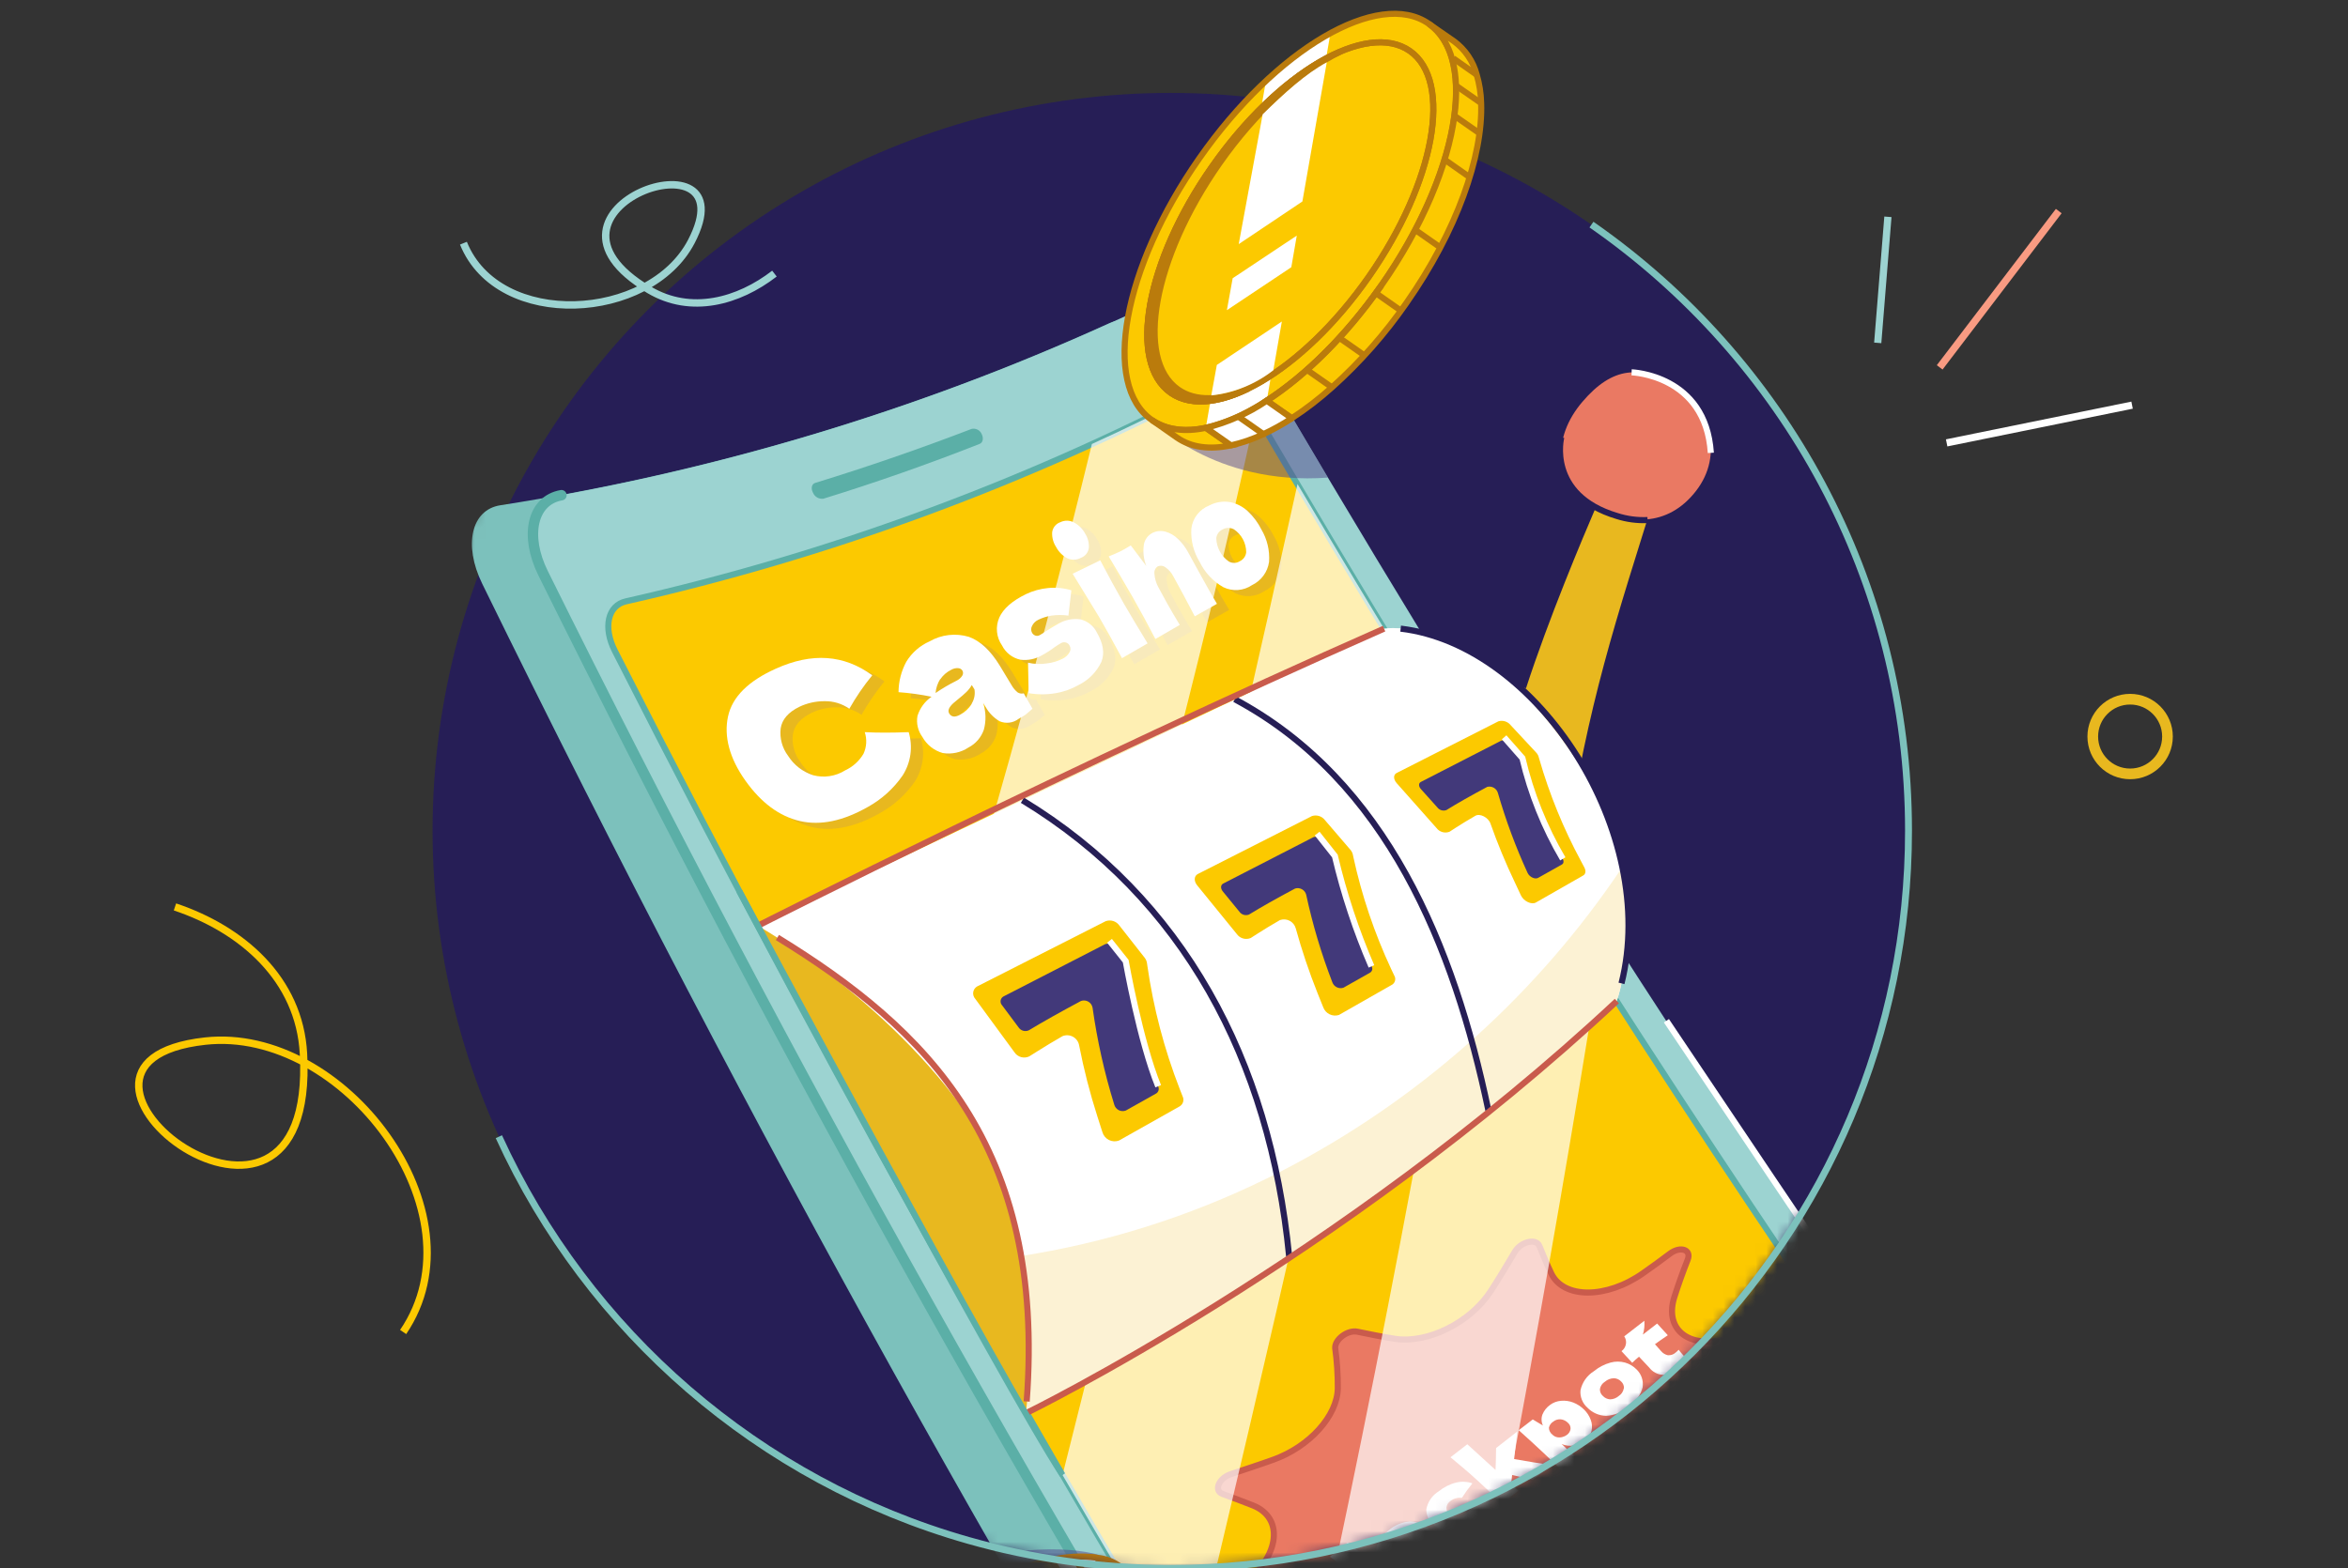 <svg width="220" height="147" viewBox="0 0 220 147" fill="none" xmlns="http://www.w3.org/2000/svg">
<rect x="0" y="0" width="220" height="147" fill="#333333" stroke="none"/>
<g clip-path="url(#clip0_1255_20263)">
<ellipse cx="109.676" cy="77.854" rx="69.146" ry="69.146" fill="#261E56"/>
<mask id="mask0_1255_20263" style="mask-type:alpha" maskUnits="userSpaceOnUse" x="40" y="-12" width="139" height="159">
<path d="M178.822 77.854C178.822 116.042 147.864 147 109.676 147C71.487 147 40.529 116.042 40.529 77.854C38.737 28.427 76.609 -11.78 114.798 -11.78C152.986 -11.78 178.822 39.665 178.822 77.854Z" fill="#53478C"/>
</mask>
<g mask="url(#mask0_1255_20263)">
<path d="M67.253 139.784C65.224 148.33 77.241 155.853 84.756 152.01C95.542 146.489 72.812 139.684 78.916 153.414C80.769 157.584 85.119 159.141 89.375 158.965" stroke="#9CD3D1" stroke-width="0.449" stroke-miterlimit="10"/>
<path d="M175.792 145.073C161.835 162.885 146.063 179.196 128.728 193.741C128.199 194.214 127.57 194.562 126.889 194.761C126.208 194.96 125.49 195.004 124.79 194.891C124.089 194.778 123.422 194.51 122.838 194.106C122.254 193.703 121.768 193.174 121.414 192.559C96.706 153.045 70.838 107.129 45.171 54.687C43.395 51.038 44.172 47.771 46.884 47.355C66.579 44.283 85.764 38.547 103.912 30.304C106.344 29.207 109.622 30.561 111.221 33.359C134.404 73.621 156.577 108.162 176.751 137.153C178.122 139.1 177.693 142.652 175.792 145.073Z" fill="#7CC1BC"/>
<path d="M179.737 139.957C166.122 158.026 150.676 174.639 133.645 189.533C133.141 190.017 132.535 190.38 131.87 190.597C131.206 190.813 130.502 190.876 129.81 190.782C129.118 190.687 128.456 190.438 127.874 190.051C127.292 189.665 126.805 189.152 126.45 188.55C98.992 144.925 73.774 99.929 50.892 53.738C49.117 50.164 49.888 46.886 52.606 46.412C72.149 42.824 91.119 36.612 109 27.945C111.392 26.803 114.613 28.054 116.206 30.8C139.098 70.161 160.917 103.845 180.68 132.088C181.999 133.955 181.588 137.484 179.737 139.957Z" fill="#9CD3D1"/>
<path d="M133.645 189.533C133.141 190.017 132.535 190.381 131.871 190.597C131.206 190.813 130.502 190.877 129.81 190.782C129.118 190.688 128.456 190.438 127.874 190.051C127.292 189.665 126.806 189.152 126.45 188.551C98.992 144.925 73.774 99.929 50.893 53.739C49.117 50.164 49.888 46.886 52.606 46.412" stroke="#5BAFA7" stroke-width="0.976" stroke-linecap="round" stroke-linejoin="round"/>
<path d="M91.789 41.604C86.954 43.508 82.072 45.221 77.142 46.743C76.94 46.768 76.736 46.726 76.56 46.623C76.385 46.519 76.248 46.361 76.172 46.172C75.96 45.773 76.052 45.367 76.372 45.264C81.32 43.742 86.208 42.053 91.035 40.2C91.221 40.156 91.416 40.179 91.587 40.263C91.757 40.347 91.894 40.488 91.972 40.662C92.183 41.079 92.097 41.484 91.789 41.604Z" fill="#5BAFA7"/>
<path d="M112.831 36.482C95.707 45.417 77.498 52.098 58.658 56.36C56.945 56.736 56.489 58.804 57.602 60.991C79.786 104.662 101.936 143.469 123.184 177.479C125.365 180.99 129.699 181.699 132.828 179.015C147.308 166.648 160.651 153.009 172.697 138.261C175.266 135.109 175.849 130.381 174.033 127.754C156.411 102.11 137.294 72.291 117.308 38.161C116.337 36.454 114.322 35.706 112.831 36.482Z" fill="#FCC900" stroke="#5BAFA7" stroke-width="0.571" stroke-miterlimit="10"/>
<path d="M76.114 77.527C74.167 77.082 72.46 75.814 70.975 73.724C69.491 71.634 68.954 69.584 69.354 67.729C69.753 65.873 71.278 64.394 73.813 63.252C77.239 61.699 80.226 61.933 82.87 63.863C82.065 64.844 81.347 65.893 80.723 66.998C80.038 66.518 79.217 66.27 78.381 66.29C77.572 66.287 76.771 66.466 76.04 66.815C75.001 67.323 74.413 68.003 74.287 68.848C74.182 69.76 74.431 70.678 74.984 71.412C75.528 72.272 76.356 72.914 77.325 73.228C77.831 73.362 78.359 73.391 78.877 73.312C79.395 73.234 79.891 73.049 80.334 72.771C81.049 72.44 81.646 71.901 82.047 71.223C82.344 70.585 82.387 69.859 82.167 69.19C83.309 69.253 84.68 69.253 86.284 69.19C86.487 69.869 86.541 70.584 86.443 71.286C86.344 71.987 86.096 72.659 85.713 73.256C84.874 74.47 83.766 75.474 82.476 76.191C80.134 77.527 78.016 77.961 76.114 77.527Z" fill="#E8B81F"/>
<path d="M95.923 64.788C96.07 65.048 96.263 65.278 96.494 65.467C96.578 65.52 96.672 65.555 96.771 65.57C96.869 65.584 96.969 65.579 97.065 65.553L97.882 66.998C97.659 67.198 97.459 67.358 97.311 67.489C97.162 67.62 96.888 67.769 96.574 67.951C96.324 68.141 96.027 68.262 95.715 68.3C95.403 68.338 95.087 68.293 94.798 68.168C94.258 67.85 93.811 67.395 93.502 66.849L93.262 66.461C93.527 67.271 93.549 68.14 93.325 68.962C93.078 69.683 92.563 70.28 91.886 70.629C91.178 71.102 90.316 71.288 89.476 71.149C89.073 71.037 88.696 70.845 88.367 70.585C88.039 70.325 87.766 70.002 87.563 69.636C87.357 69.356 87.21 69.037 87.131 68.698C87.053 68.359 87.044 68.008 87.106 67.666C87.334 66.938 87.799 66.307 88.425 65.873C87.404 65.662 86.371 65.519 85.331 65.445C85.335 64.447 85.587 63.467 86.061 62.59C86.576 61.745 87.338 61.08 88.243 60.682C88.795 60.364 89.407 60.163 90.041 60.09C90.674 60.017 91.316 60.075 91.926 60.26C92.988 60.64 93.955 61.544 94.827 62.972L95.923 64.788ZM89.236 64.217C88.989 64.612 88.84 65.06 88.802 65.525C89.422 65.099 90.07 64.717 90.744 64.382C90.981 64.278 91.181 64.102 91.315 63.88C91.356 63.81 91.377 63.73 91.377 63.649C91.377 63.568 91.356 63.488 91.315 63.417C91.272 63.35 91.213 63.295 91.143 63.256C91.073 63.217 90.995 63.196 90.915 63.195C90.692 63.178 90.469 63.23 90.276 63.343C89.856 63.547 89.497 63.859 89.236 64.245V64.217ZM92.194 66.501C92.434 66.106 92.523 65.638 92.445 65.182L92.194 64.776C92.057 65.019 91.886 65.24 91.686 65.433C91.475 65.639 91.206 65.867 90.887 66.124L90.47 66.472C90.047 66.861 89.899 67.192 90.104 67.483C90.31 67.774 90.624 67.814 91.086 67.563C91.538 67.331 91.918 66.98 92.183 66.547L92.194 66.501Z" fill="#E8B81F"/>
<path d="M100.075 65.536C99.23 65.682 98.367 65.682 97.522 65.536L97.465 62.681C98.045 62.819 98.646 62.843 99.235 62.75C99.74 62.691 100.23 62.546 100.686 62.321C100.968 62.189 101.203 61.974 101.359 61.705C101.416 61.61 101.445 61.501 101.445 61.391C101.445 61.28 101.416 61.172 101.359 61.077C101.324 61.007 101.274 60.945 101.213 60.895C101.152 60.845 101.082 60.808 101.007 60.787C100.931 60.765 100.852 60.76 100.774 60.77C100.696 60.781 100.621 60.807 100.554 60.848C100.457 60.9 100.349 60.968 100.229 61.042L99.943 61.236C99.57 61.519 99.175 61.771 98.761 61.99C98.153 62.347 97.444 62.491 96.746 62.401C96.379 62.322 96.034 62.161 95.738 61.931C95.442 61.7 95.2 61.407 95.032 61.071C94.766 60.693 94.603 60.252 94.558 59.791C94.513 59.331 94.588 58.867 94.775 58.444C95.152 57.611 95.992 56.88 97.271 56.257C97.919 55.948 98.617 55.755 99.332 55.686C100.07 55.611 100.815 55.682 101.525 55.898L101.251 58.267C100.728 58.196 100.198 58.196 99.675 58.267C99.236 58.336 98.811 58.471 98.413 58.667C98.163 58.787 97.962 58.988 97.842 59.238C97.787 59.336 97.758 59.446 97.758 59.558C97.758 59.67 97.787 59.78 97.842 59.877C97.912 60.005 98.028 60.101 98.167 60.146C98.233 60.165 98.301 60.171 98.369 60.163C98.437 60.155 98.502 60.134 98.561 60.1C98.74 59.999 98.914 59.889 99.081 59.769C99.612 59.426 100.012 59.198 100.286 59.044C100.915 58.665 101.655 58.516 102.381 58.621C102.711 58.702 103.018 58.853 103.283 59.065C103.547 59.277 103.762 59.545 103.912 59.849C104.517 60.894 104.66 61.807 104.334 62.613C103.891 63.548 103.144 64.307 102.216 64.765C101.553 65.146 100.828 65.406 100.075 65.536Z" fill="#E8B81F"/>
<path d="M101.131 52.888C100.687 52.647 100.325 52.279 100.091 51.831C99.827 51.425 99.699 50.945 99.726 50.461C99.751 50.246 99.837 50.043 99.974 49.875C100.11 49.707 100.292 49.582 100.497 49.513C100.699 49.414 100.921 49.366 101.146 49.372C101.371 49.378 101.591 49.438 101.787 49.547C102.224 49.783 102.582 50.143 102.815 50.581C103.072 50.979 103.194 51.45 103.163 51.923C103.137 52.131 103.054 52.328 102.923 52.492C102.792 52.657 102.618 52.782 102.421 52.853C102.225 52.962 102.005 53.022 101.78 53.028C101.555 53.034 101.333 52.986 101.131 52.888ZM106.27 62.258C105.432 60.697 104.718 59.413 104.128 58.404C103.424 57.193 102.602 55.84 101.662 54.344L104.248 53.087C105.019 54.555 105.756 55.908 106.47 57.159C107.071 58.198 107.81 59.435 108.685 60.87L106.27 62.258Z" fill="#E8B81F"/>
<path d="M113.088 58.336C112.386 56.982 111.718 55.743 111.089 54.607C110.917 54.262 110.662 53.966 110.347 53.745C110.245 53.666 110.124 53.616 109.997 53.6C109.869 53.584 109.74 53.602 109.622 53.653C109.508 53.727 109.418 53.831 109.362 53.955C109.306 54.079 109.287 54.216 109.308 54.35C109.337 54.79 109.462 55.219 109.673 55.606C110.054 56.322 110.328 56.824 110.496 57.114C110.85 57.742 111.244 58.416 111.683 59.141L109.399 60.46C108.691 59.097 107.994 57.812 107.309 56.605C106.618 55.389 105.847 54.099 105.025 52.722C105.493 52.528 105.853 52.374 106.087 52.26C106.321 52.146 106.658 51.957 107.092 51.689L108.548 53.625C108.296 52.983 108.217 52.285 108.32 51.603C108.362 51.37 108.457 51.151 108.599 50.961C108.741 50.772 108.925 50.618 109.136 50.513C109.509 50.331 109.935 50.29 110.336 50.398C110.777 50.522 111.18 50.756 111.506 51.078C111.896 51.449 112.224 51.881 112.477 52.357L113.55 54.31C114.205 55.505 114.744 56.457 115.166 57.165L113.088 58.336Z" fill="#E8B81F"/>
<path d="M115.766 55.606C114.803 55.058 114.029 54.232 113.545 53.236C112.971 52.301 112.7 51.213 112.768 50.118C112.825 49.637 113.012 49.18 113.309 48.797C113.605 48.414 114.001 48.118 114.453 47.943C115.044 47.63 115.722 47.52 116.383 47.629C117.007 47.752 117.584 48.047 118.05 48.48C118.573 48.971 119.006 49.551 119.329 50.193C119.872 51.109 120.123 52.168 120.049 53.23C119.983 53.698 119.803 54.142 119.524 54.522C119.245 54.903 118.876 55.209 118.45 55.412C118.059 55.676 117.605 55.834 117.134 55.868C116.663 55.902 116.191 55.811 115.766 55.606ZM117.907 52.328C117.905 51.905 117.8 51.489 117.601 51.116C117.402 50.743 117.115 50.424 116.765 50.187C116.604 50.096 116.422 50.048 116.237 50.048C116.052 50.048 115.87 50.096 115.709 50.187C115.541 50.259 115.396 50.375 115.29 50.523C115.183 50.67 115.119 50.845 115.103 51.026C115.116 51.456 115.23 51.877 115.435 52.255C115.641 52.633 115.932 52.957 116.285 53.202C116.444 53.29 116.623 53.334 116.804 53.328C116.985 53.322 117.161 53.267 117.313 53.167C117.476 53.091 117.617 52.973 117.721 52.826C117.825 52.679 117.889 52.507 117.907 52.328Z" fill="#E8B81F"/>
<path d="M74.972 76.956C73.025 76.511 71.318 75.243 69.833 73.153C68.349 71.063 67.812 69.013 68.212 67.157C68.611 65.302 70.136 63.823 72.671 62.681C76.097 61.128 79.084 61.362 81.728 63.292C80.923 64.273 80.205 65.322 79.581 66.427C78.896 65.947 78.075 65.699 77.239 65.719C76.43 65.716 75.629 65.895 74.898 66.244C73.859 66.752 73.271 67.432 73.145 68.277C73.04 69.189 73.289 70.107 73.842 70.841C74.386 71.701 75.215 72.343 76.183 72.656C76.689 72.791 77.218 72.82 77.735 72.741C78.253 72.663 78.749 72.478 79.192 72.2C79.907 71.869 80.504 71.329 80.905 70.652C81.202 70.014 81.245 69.288 81.025 68.619C82.167 68.682 83.538 68.682 85.142 68.619C85.345 69.298 85.4 70.013 85.301 70.715C85.202 71.416 84.954 72.088 84.571 72.685C83.732 73.899 82.624 74.903 81.334 75.62C78.992 76.956 76.874 77.39 74.972 76.956Z" fill="white"/>
<path d="M94.781 64.217C94.928 64.477 95.121 64.707 95.352 64.896C95.436 64.949 95.531 64.984 95.629 64.998C95.727 65.013 95.827 65.007 95.923 64.982L96.74 66.427C96.517 66.626 96.317 66.786 96.169 66.918C96.02 67.049 95.746 67.197 95.432 67.38C95.182 67.57 94.885 67.69 94.573 67.728C94.261 67.767 93.945 67.721 93.656 67.597C93.116 67.278 92.669 66.823 92.36 66.278L92.12 65.89C92.385 66.699 92.407 67.569 92.183 68.391C91.936 69.111 91.421 69.709 90.744 70.058C90.036 70.531 89.174 70.716 88.334 70.578C87.931 70.465 87.554 70.273 87.226 70.014C86.897 69.754 86.624 69.431 86.421 69.065C86.215 68.785 86.068 68.466 85.99 68.127C85.911 67.788 85.903 67.437 85.965 67.095C86.192 66.367 86.657 65.736 87.284 65.302C86.263 65.091 85.229 64.948 84.189 64.873C84.194 63.876 84.445 62.895 84.92 62.018C85.434 61.174 86.196 60.508 87.101 60.111C87.653 59.793 88.265 59.591 88.899 59.519C89.532 59.446 90.174 59.504 90.784 59.688C91.846 60.069 92.813 60.973 93.685 62.401L94.781 64.217ZM88.094 63.646C87.847 64.04 87.698 64.489 87.66 64.953C88.28 64.527 88.929 64.146 89.602 63.811C89.84 63.706 90.039 63.531 90.173 63.309C90.214 63.238 90.235 63.159 90.235 63.077C90.235 62.996 90.214 62.916 90.173 62.846C90.13 62.779 90.071 62.724 90.001 62.685C89.931 62.646 89.853 62.625 89.773 62.623C89.55 62.606 89.327 62.658 89.134 62.772C88.714 62.976 88.356 63.287 88.094 63.674V63.646ZM91.052 65.93C91.292 65.534 91.381 65.066 91.304 64.611L91.052 64.205C90.915 64.447 90.744 64.668 90.544 64.862C90.333 65.067 90.064 65.296 89.745 65.553L89.328 65.901C88.905 66.289 88.757 66.621 88.962 66.912C89.168 67.203 89.482 67.243 89.945 66.992C90.397 66.76 90.776 66.408 91.041 65.975L91.052 65.93Z" fill="white"/>
<path d="M98.932 64.965C98.088 65.111 97.224 65.111 96.38 64.965L96.323 62.11C96.903 62.248 97.504 62.271 98.093 62.178C98.597 62.12 99.088 61.975 99.543 61.75C99.825 61.618 100.061 61.403 100.217 61.134C100.273 61.038 100.303 60.93 100.303 60.819C100.303 60.709 100.273 60.6 100.217 60.505C100.181 60.435 100.132 60.374 100.071 60.324C100.01 60.274 99.94 60.237 99.864 60.216C99.789 60.194 99.71 60.189 99.632 60.199C99.554 60.21 99.479 60.236 99.412 60.277C99.315 60.328 99.206 60.397 99.087 60.471L98.801 60.665C98.428 60.948 98.033 61.2 97.619 61.419C97.011 61.776 96.302 61.92 95.603 61.83C95.237 61.751 94.892 61.59 94.596 61.359C94.299 61.129 94.058 60.835 93.89 60.5C93.624 60.121 93.461 59.681 93.416 59.22C93.371 58.76 93.446 58.296 93.633 57.873C94.01 57.039 94.85 56.309 96.129 55.686C96.777 55.377 97.475 55.183 98.19 55.115C98.928 55.039 99.673 55.111 100.383 55.326L100.109 57.696C99.586 57.625 99.055 57.625 98.533 57.696C98.094 57.765 97.669 57.9 97.271 58.096C97.021 58.215 96.819 58.417 96.7 58.667C96.645 58.764 96.616 58.874 96.616 58.986C96.616 59.099 96.645 59.209 96.7 59.306C96.77 59.434 96.886 59.53 97.025 59.575C97.091 59.594 97.159 59.6 97.227 59.592C97.294 59.584 97.36 59.563 97.419 59.529C97.598 59.428 97.772 59.317 97.939 59.198C98.47 58.855 98.87 58.627 99.144 58.473C99.772 58.094 100.513 57.945 101.239 58.05C101.569 58.13 101.876 58.282 102.141 58.494C102.405 58.706 102.62 58.974 102.77 59.278C103.375 60.323 103.518 61.236 103.192 62.041C102.749 62.977 102.002 63.736 101.074 64.194C100.41 64.574 99.686 64.835 98.932 64.965Z" fill="white"/>
<path d="M99.988 52.317C99.544 52.076 99.183 51.708 98.949 51.26C98.685 50.854 98.557 50.374 98.584 49.89C98.609 49.675 98.695 49.472 98.832 49.304C98.968 49.136 99.149 49.011 99.354 48.942C99.556 48.843 99.779 48.795 100.004 48.801C100.229 48.807 100.449 48.867 100.645 48.976C101.082 49.212 101.439 49.572 101.673 50.01C101.93 50.408 102.052 50.879 102.021 51.352C101.995 51.56 101.912 51.757 101.781 51.922C101.65 52.086 101.476 52.211 101.279 52.282C101.082 52.392 100.862 52.452 100.638 52.457C100.413 52.463 100.19 52.415 99.988 52.317ZM105.127 61.687C104.29 60.127 103.576 58.842 102.986 57.833C102.255 56.622 101.427 55.269 100.502 53.773L103.089 52.517C103.86 53.984 104.596 55.337 105.31 56.588C105.912 57.627 106.65 58.864 107.526 60.3L105.127 61.687Z" fill="white"/>
<path d="M111.946 57.764C111.244 56.411 110.575 55.172 109.947 54.036C109.775 53.691 109.52 53.395 109.205 53.173C109.103 53.095 108.982 53.045 108.855 53.029C108.727 53.013 108.598 53.031 108.48 53.082C108.366 53.156 108.275 53.26 108.22 53.384C108.164 53.508 108.145 53.645 108.166 53.779C108.195 54.219 108.32 54.648 108.531 55.035C108.912 55.751 109.186 56.253 109.353 56.542C109.707 57.171 110.101 57.844 110.541 58.57L108.257 59.889C107.549 58.526 106.852 57.241 106.167 56.034C105.476 54.818 104.705 53.528 103.883 52.151C104.351 51.957 104.711 51.803 104.945 51.689C105.179 51.575 105.516 51.386 105.95 51.118L107.406 53.053C107.154 52.411 107.075 51.714 107.178 51.032C107.22 50.799 107.315 50.579 107.457 50.39C107.599 50.201 107.783 50.047 107.994 49.941C108.367 49.76 108.793 49.719 109.194 49.827C109.635 49.951 110.038 50.185 110.364 50.507C110.754 50.878 111.082 51.31 111.335 51.786L112.408 53.739C113.063 54.934 113.602 55.886 114.024 56.594L111.946 57.764Z" fill="white"/>
<path d="M114.624 55.035C113.661 54.487 112.887 53.661 112.403 52.665C111.83 51.73 111.558 50.642 111.626 49.547C111.683 49.066 111.87 48.609 112.167 48.226C112.464 47.843 112.859 47.548 113.311 47.372C113.903 47.059 114.58 46.949 115.241 47.058C115.865 47.181 116.442 47.476 116.908 47.909C117.432 48.4 117.865 48.98 118.187 49.622C118.73 50.538 118.981 51.597 118.907 52.66C118.841 53.127 118.661 53.571 118.382 53.952C118.103 54.332 117.734 54.638 117.308 54.841C116.917 55.105 116.463 55.263 115.992 55.297C115.521 55.331 115.049 55.24 114.624 55.035ZM116.765 51.757C116.763 51.334 116.658 50.919 116.459 50.545C116.26 50.172 115.973 49.853 115.623 49.616C115.462 49.525 115.28 49.477 115.095 49.477C114.91 49.477 114.728 49.525 114.567 49.616C114.399 49.688 114.255 49.804 114.148 49.952C114.041 50.1 113.977 50.274 113.962 50.455C113.975 50.885 114.088 51.306 114.294 51.684C114.499 52.062 114.79 52.386 115.144 52.631C115.302 52.719 115.481 52.763 115.662 52.757C115.844 52.751 116.02 52.696 116.171 52.597C116.334 52.52 116.475 52.402 116.579 52.255C116.683 52.108 116.747 51.937 116.765 51.757Z" fill="white"/>
<path d="M127.181 124.813C128.323 125.047 129.505 125.293 130.687 125.476C133.753 125.955 137.745 123.974 139.669 121.022C140.469 119.794 141.222 118.526 141.953 117.299C142.524 116.362 143.946 116.042 144.237 116.779C144.58 117.618 144.94 118.492 145.334 119.32C146.476 121.758 150.541 121.741 153.962 119.32C154.813 118.721 155.675 118.098 156.491 117.481C157.468 116.768 158.496 117.127 158.136 118.052C157.685 119.194 157.245 120.411 156.88 121.57C156 124.368 157.873 126.138 160.997 125.676C161.91 125.533 162.83 125.367 163.732 125.224C164.634 125.082 164.817 125.87 164.097 126.589C162.955 127.731 161.893 128.828 160.877 129.924C158.992 131.962 158.496 134.218 159.643 135.434C160.208 136.033 160.812 136.592 161.454 137.107C161.922 137.484 161.305 138.432 160.409 138.729C159.324 139.083 158.222 139.454 157.131 139.871C153.973 141.013 151.352 143.868 151.358 146.09C151.367 146.941 151.428 147.792 151.541 148.636C151.609 149.242 150.587 150.047 149.828 149.972C148.908 149.881 147.943 149.79 146.972 149.733C144.346 149.573 140.874 151.383 139.207 153.804C138.636 154.598 138.15 155.391 137.648 156.157C137.145 156.922 135.935 157.259 135.626 156.728C135.318 156.197 135.055 155.666 134.758 155.129C133.713 153.256 130.053 153.359 126.861 155.403C125.81 156.077 124.783 156.768 123.806 157.43C122.83 158.092 121.882 157.813 122.15 157.059C122.487 156.105 122.835 155.083 123.121 154.067C123.898 151.303 121.219 149.727 117.411 150.749C116.708 150.943 115.995 151.149 115.287 151.354C114.099 151.691 113.631 150.783 114.601 149.995L116.606 148.414C119.912 145.798 120.323 142.264 117.388 141.093C116.451 140.716 115.475 140.362 114.533 140.014C113.711 139.694 114.196 138.546 115.321 138.164C116.634 137.718 117.982 137.29 119.318 136.805C122.71 135.583 125.308 132.688 125.348 130.118C125.357 128.854 125.275 127.59 125.102 126.338C125.068 125.538 126.267 124.625 127.181 124.813Z" fill="#EA7963" stroke="#C95B4C" stroke-width="0.571" stroke-miterlimit="10"/>
<path d="M126.279 144.571L128.608 146.449C129.419 147.1 129.819 147.757 129.819 148.425C129.819 149.093 129.351 149.767 128.437 150.475C127.925 150.867 127.36 151.184 126.758 151.417C126.185 151.635 125.589 151.788 124.982 151.874C124.796 151.607 124.605 151.356 124.411 151.12C124.19 150.863 123.951 150.621 123.698 150.395C124.384 150.351 125.063 150.222 125.719 150.012C126.188 149.853 126.629 149.622 127.027 149.327C127.384 149.045 127.561 148.783 127.558 148.539C127.558 148.294 127.352 148.014 126.987 147.7L126.484 147.3C125.77 146.729 125.142 146.266 124.6 145.901L126.279 144.571Z" fill="white"/>
<path d="M134.61 143.943C134.712 144.037 134.832 144.109 134.964 144.154C135.08 144.174 135.199 144.154 135.301 144.097L135.872 144.616C135.752 144.742 135.644 144.845 135.546 144.936C135.449 145.028 135.318 145.13 135.147 145.262C134.878 145.514 134.522 145.651 134.153 145.644C133.854 145.598 133.575 145.467 133.348 145.267L133.188 145.136C133.392 145.454 133.467 145.838 133.399 146.21C133.285 146.588 133.042 146.915 132.714 147.135C132.363 147.441 131.931 147.639 131.469 147.706C131.273 147.722 131.076 147.698 130.889 147.638C130.701 147.577 130.528 147.48 130.379 147.352C130.255 147.27 130.156 147.158 130.09 147.025C130.025 146.893 129.997 146.745 130.008 146.598C130.092 146.229 130.292 145.897 130.579 145.65C130.033 145.715 129.492 145.811 128.957 145.935C128.89 145.488 128.945 145.03 129.117 144.611C129.347 144.14 129.69 143.734 130.116 143.429C130.668 142.95 131.358 142.66 132.086 142.601C132.756 142.604 133.4 142.858 133.89 143.314L134.61 143.943ZM130.875 144.811C130.778 145.005 130.731 145.221 130.738 145.439C131.042 145.152 131.361 144.882 131.692 144.628C131.816 144.551 131.916 144.443 131.983 144.314C131.998 144.28 132.002 144.242 131.994 144.206C131.985 144.17 131.966 144.138 131.938 144.114C131.903 144.092 131.864 144.078 131.824 144.072C131.784 144.067 131.743 144.069 131.703 144.08C131.58 144.113 131.465 144.174 131.367 144.257C131.165 144.404 130.998 144.593 130.875 144.811ZM132.623 145.336C132.675 145.243 132.706 145.139 132.715 145.033C132.724 144.927 132.71 144.82 132.674 144.719L132.514 144.582C132.452 144.717 132.371 144.841 132.275 144.953C132.177 145.073 132.046 145.216 131.892 145.382L131.692 145.599C131.486 145.827 131.447 145.987 131.561 146.084C131.675 146.181 131.858 146.147 132.092 145.97C132.315 145.802 132.497 145.585 132.623 145.336Z" fill="white"/>
<path d="M136.557 142.184C136.85 142.18 137.132 142.075 137.356 141.887C137.487 141.788 137.595 141.661 137.67 141.516C137.739 141.374 137.771 141.216 137.762 141.059C138.349 140.861 138.921 140.622 139.475 140.345C139.559 140.538 139.603 140.746 139.603 140.956C139.603 141.166 139.559 141.374 139.475 141.567C139.229 142.08 138.853 142.519 138.384 142.84C137.794 143.355 137.048 143.655 136.266 143.691C135.597 143.695 134.95 143.451 134.45 143.006C134.201 142.837 133.997 142.61 133.856 142.344C133.714 142.078 133.64 141.782 133.639 141.481C133.701 141.129 133.837 140.794 134.039 140.498C134.241 140.203 134.504 139.954 134.81 139.768C135.292 139.375 135.855 139.094 136.46 138.946C136.958 138.831 137.479 138.859 137.962 139.026C137.608 139.457 137.28 139.909 136.98 140.379C136.788 140.36 136.595 140.376 136.408 140.425C136.236 140.469 136.074 140.549 135.935 140.659C135.823 140.728 135.728 140.822 135.657 140.932C135.586 141.043 135.54 141.168 135.523 141.299C135.524 141.417 135.551 141.534 135.602 141.641C135.653 141.747 135.728 141.841 135.82 141.915C136.027 142.089 136.287 142.184 136.557 142.184Z" fill="white"/>
<path d="M142.17 134.161L141.868 136.748C143.166 136.98 144.338 137.17 145.385 137.319L143.609 138.689L142.775 138.501C142.204 138.364 141.856 138.278 141.685 138.244L141.588 139.095L142.273 139.717L140.72 140.91C139.983 140.197 139.218 139.477 138.436 138.758C137.653 138.038 136.78 137.302 135.906 136.582L137.482 135.36L140.126 137.77C140.16 137.062 140.172 136.376 140.177 135.72L142.17 134.161Z" fill="white"/>
<path d="M146.264 131.289C146.652 131.254 147.043 131.309 147.406 131.449C147.787 131.598 148.133 131.823 148.423 132.111C148.702 132.384 148.917 132.715 149.051 133.082C149.175 133.412 149.199 133.772 149.119 134.115C149.037 134.458 148.834 134.76 148.548 134.966C148.233 135.221 147.861 135.395 147.463 135.475C147.077 135.542 146.68 135.494 146.321 135.337C146.544 135.549 146.892 135.908 147.418 136.342C147.943 136.776 148.246 137.096 148.434 137.279L146.932 138.421C146.236 137.724 145.493 136.993 144.688 136.234C143.883 135.475 143.084 134.744 142.301 134.047L143.615 133.036L144.568 133.607C144.492 133.446 144.449 133.271 144.441 133.092C144.433 132.914 144.461 132.736 144.523 132.568C144.672 132.211 144.917 131.903 145.231 131.677C145.531 131.452 145.89 131.318 146.264 131.289ZM147.155 133.933C147.163 133.826 147.146 133.719 147.106 133.619C147.065 133.52 147.002 133.432 146.921 133.362C146.739 133.175 146.5 133.056 146.241 133.025C145.986 133.003 145.732 133.08 145.533 133.242C145.431 133.305 145.342 133.388 145.272 133.486C145.202 133.584 145.153 133.695 145.128 133.813C145.131 133.941 145.162 134.066 145.221 134.18C145.279 134.294 145.363 134.393 145.465 134.47C145.592 134.596 145.756 134.68 145.933 134.709C146.097 134.736 146.265 134.724 146.424 134.675C146.564 134.636 146.695 134.572 146.812 134.487C146.904 134.422 146.981 134.34 147.04 134.245C147.099 134.149 147.138 134.043 147.155 133.933Z" fill="white"/>
<path d="M150.473 132.699C149.814 132.68 149.189 132.403 148.731 131.928C148.504 131.727 148.328 131.476 148.216 131.194C148.103 130.913 148.059 130.609 148.086 130.307C148.164 129.936 148.317 129.586 148.535 129.277C148.753 128.968 149.031 128.706 149.354 128.508C149.806 128.136 150.331 127.864 150.895 127.708C151.344 127.583 151.818 127.583 152.266 127.708C152.673 127.825 153.043 128.045 153.339 128.348C153.561 128.561 153.728 128.824 153.828 129.115C153.927 129.406 153.955 129.717 153.91 130.021C153.718 130.766 153.251 131.411 152.603 131.826C152.015 132.354 151.262 132.662 150.473 132.699ZM152.157 130.141C152.169 130.019 152.151 129.896 152.106 129.782C152.062 129.668 151.991 129.566 151.9 129.484C151.814 129.39 151.709 129.314 151.592 129.261C151.475 129.208 151.349 129.179 151.221 129.176C150.909 129.18 150.61 129.296 150.376 129.501C150.253 129.575 150.148 129.675 150.067 129.793C149.986 129.911 149.932 130.046 149.908 130.187C149.901 130.305 149.921 130.424 149.966 130.534C150.012 130.643 150.082 130.742 150.17 130.821C150.348 131.015 150.593 131.133 150.855 131.152C151.159 131.149 151.452 131.035 151.678 130.832C151.798 130.755 151.901 130.653 151.981 130.534C152.06 130.416 152.115 130.282 152.14 130.141H152.157Z" fill="white"/>
<path d="M156.268 125.145C155.823 125.447 155.423 125.716 155.064 125.984L155.635 126.629C155.797 126.826 156.02 126.962 156.268 127.018C156.403 127.03 156.539 127.013 156.667 126.969C156.795 126.924 156.912 126.853 157.011 126.761C157.11 126.684 157.202 126.598 157.285 126.504C157.406 126.666 157.536 126.822 157.673 126.972L158.136 127.452C157.996 127.609 157.847 127.757 157.69 127.897C157.559 128.011 157.388 128.154 157.171 128.319C156.997 128.502 156.785 128.645 156.55 128.738C156.316 128.831 156.064 128.872 155.812 128.858C155.56 128.844 155.314 128.775 155.091 128.656C154.868 128.538 154.674 128.372 154.521 128.171L153.568 127.155C153.362 127.326 153.151 127.514 152.934 127.726L151.929 126.635C152.151 126.474 152.301 126.232 152.346 125.961C152.387 125.712 152.329 125.456 152.186 125.247L154.07 123.786C154.108 124.222 154.061 124.662 153.933 125.082L155.269 124.048L156.268 125.145Z" fill="white"/>
<g style="mix-blend-mode:soft-light" opacity="0.7">
<path d="M93.422 127.583C101.079 104.211 107.772 80.565 113.476 56.936C114.938 50.868 116.333 44.798 117.662 38.727C117.553 38.538 117.445 38.35 117.331 38.156C116.331 36.443 114.321 35.7 112.831 36.477C109.359 38.281 105.851 39.994 102.307 41.616C96.797 64.217 90.379 86.784 83.047 109.036C86.507 115.337 89.966 121.519 93.422 127.583Z" fill="white"/>
</g>
<g style="mix-blend-mode:soft-light" opacity="0.7">
<path d="M121.573 45.367C114.828 75.921 107.488 106.88 99.555 138.244C103.483 145.012 107.391 151.623 111.278 158.075C118.99 126.235 126.109 94.801 132.634 63.771C128.979 57.787 125.293 51.653 121.573 45.367Z" fill="white"/>
</g>
<g style="mix-blend-mode:soft-light" opacity="0.7">
<path d="M138.755 73.713C133.513 105.936 127.152 138.724 119.62 171.757C120.808 173.683 121.996 175.596 123.184 177.496C125.365 181.008 129.699 181.721 132.828 179.032L133.371 178.569C139.726 149.082 145.151 119.857 149.73 91.106C146.114 85.48 142.455 79.682 138.755 73.713Z" fill="white"/>
</g>
<path d="M146.658 79.766C148.885 65.542 151.226 58.69 155.463 45.156C153.619 44.585 152.694 44.277 150.832 43.672C145.996 54.904 141.45 66.929 138.704 78.869C141.862 79.241 143.472 79.423 146.658 79.766Z" fill="#E8B81F"/>
<path d="M148.257 37.67C145.402 41.022 145.63 45.054 149.039 47.189C152.448 49.325 156.274 49.422 158.912 46.013C161.55 42.604 160.168 38.361 156.954 36.277C153.739 34.193 151.106 34.319 148.257 37.67Z" fill="#EA7963"/>
<path d="M151.478 93.824C151.478 93.824 155.675 82.512 146.87 69.984C138.065 57.456 129.682 58.918 129.682 58.918L71.016 86.76C78.033 100.465 88.192 118.926 96.106 132.442C116.629 121.501 135.086 108.629 151.478 93.824Z" fill="white"/>
<path d="M88.471 119.109C91.755 118.298 95.141 117.864 98.47 117.231C106.481 115.69 114.21 112.936 121.391 109.065C133.664 102.469 144.141 92.976 151.912 81.41C153.396 88.645 151.478 93.824 151.478 93.824C135.131 108.671 116.668 121.551 96.089 132.465C93.713 128.377 91.121 123.832 88.471 119.109Z" fill="#FCF2D4"/>
<path d="M90.858 104.788C98.601 116.008 96.106 132.465 96.106 132.465C88.192 118.926 78.033 100.437 71.015 86.784C71.015 86.761 83.11 93.561 90.858 104.788Z" fill="#E8B81F"/>
<path d="M120.785 117.721C118.981 99.369 110.889 84.168 95.797 75.003" stroke="#261E56" stroke-width="0.571" stroke-miterlimit="10"/>
<path d="M115.692 65.536C129.967 73.17 136.248 88.765 139.452 104.051" stroke="#261E56" stroke-width="0.571" stroke-miterlimit="10"/>
<path d="M104.848 106.895C104.696 106.952 104.533 106.976 104.37 106.968C104.208 106.959 104.049 106.917 103.903 106.844C103.757 106.771 103.628 106.669 103.524 106.544C103.419 106.42 103.341 106.275 103.295 106.118L102.821 104.639C102.119 102.448 101.547 100.217 101.108 97.959C101.077 97.792 101.009 97.635 100.909 97.498C100.809 97.362 100.68 97.249 100.532 97.168C100.383 97.087 100.218 97.04 100.05 97.031C99.881 97.021 99.712 97.049 99.555 97.113C98.664 97.627 97.888 98.09 97.237 98.507L96.437 99.009C96.197 99.124 95.923 99.147 95.666 99.075C95.41 99.002 95.189 98.839 95.044 98.615L91.372 93.607C91.299 93.526 91.244 93.429 91.212 93.324C91.18 93.219 91.171 93.108 91.186 92.999C91.202 92.89 91.24 92.786 91.3 92.694C91.36 92.602 91.439 92.524 91.532 92.465L103.598 86.338C103.825 86.256 104.074 86.251 104.305 86.323C104.536 86.395 104.737 86.541 104.877 86.738L107.252 89.764C107.362 89.904 107.435 90.069 107.464 90.244L107.504 90.512C108.069 94.466 109.086 98.342 110.536 102.064L110.804 102.749C110.885 102.908 110.904 103.091 110.857 103.263C110.811 103.435 110.702 103.584 110.553 103.68L104.848 106.895Z" fill="#FCC900"/>
<path d="M94.016 93.396L103.552 88.491C103.714 88.432 103.89 88.428 104.054 88.48C104.219 88.531 104.361 88.636 104.46 88.776L105.476 90.084C105.553 90.18 105.604 90.294 105.625 90.415C106.168 94.317 107.139 98.147 108.52 101.836C108.573 101.947 108.584 102.074 108.55 102.193C108.516 102.312 108.441 102.414 108.337 102.481L105.482 104.086C105.374 104.126 105.258 104.143 105.142 104.136C105.027 104.128 104.914 104.097 104.812 104.043C104.709 103.989 104.62 103.914 104.548 103.823C104.477 103.732 104.425 103.627 104.397 103.515C103.48 100.551 102.803 97.519 102.37 94.447C102.349 94.33 102.303 94.218 102.236 94.121C102.168 94.023 102.079 93.941 101.977 93.881C101.874 93.82 101.76 93.783 101.641 93.772C101.523 93.76 101.403 93.774 101.291 93.813C99.311 94.871 97.68 95.789 96.397 96.565C96.229 96.642 96.04 96.656 95.863 96.604C95.686 96.553 95.533 96.44 95.432 96.285L93.896 94.224C93.84 94.166 93.799 94.096 93.774 94.019C93.749 93.942 93.743 93.861 93.754 93.781C93.766 93.701 93.795 93.625 93.841 93.558C93.886 93.492 93.946 93.436 94.016 93.396Z" fill="#42397A"/>
<path d="M125.456 95.126C125.165 95.22 124.849 95.197 124.575 95.063C124.3 94.929 124.088 94.694 123.983 94.406L123.446 93.07C122.656 91.09 121.976 89.067 121.408 87.012C121.367 86.86 121.294 86.718 121.196 86.596C121.097 86.473 120.974 86.372 120.835 86.299C120.696 86.226 120.543 86.183 120.386 86.172C120.229 86.161 120.071 86.183 119.923 86.235C119.139 86.688 118.459 87.099 117.885 87.469L117.188 87.914C116.961 88.01 116.708 88.025 116.472 87.958C116.235 87.89 116.028 87.744 115.886 87.543L112.169 82.975C111.843 82.569 111.878 82.095 112.237 81.913L122.932 76.482C123.148 76.414 123.379 76.414 123.594 76.481C123.81 76.548 123.999 76.68 124.137 76.859L126.524 79.64C126.633 79.765 126.711 79.913 126.753 80.074L126.804 80.319C127.591 83.938 128.779 87.458 130.344 90.815L130.636 91.431C130.72 91.567 130.749 91.729 130.717 91.885C130.685 92.041 130.595 92.18 130.464 92.271L125.456 95.126Z" fill="#FCC900"/>
<path d="M114.612 82.809L123.064 78.464C123.216 78.413 123.38 78.412 123.533 78.46C123.685 78.508 123.819 78.603 123.914 78.732L124.937 79.926C125.015 80.011 125.07 80.115 125.096 80.228C125.863 83.79 127.012 87.259 128.523 90.575C128.577 90.669 128.594 90.779 128.57 90.885C128.547 90.991 128.485 91.084 128.397 91.146L125.873 92.574C125.669 92.64 125.448 92.625 125.255 92.531C125.062 92.437 124.913 92.272 124.839 92.071C123.808 89.399 122.987 86.649 122.384 83.849C122.355 83.742 122.305 83.642 122.237 83.555C122.168 83.467 122.083 83.395 121.986 83.342C121.889 83.288 121.782 83.255 121.672 83.244C121.562 83.233 121.451 83.245 121.345 83.278C119.597 84.208 118.153 85.025 117.028 85.716C116.869 85.779 116.694 85.787 116.53 85.738C116.366 85.689 116.224 85.587 116.126 85.447L114.59 83.569C114.338 83.272 114.361 82.941 114.612 82.809Z" fill="#42397A"/>
<path d="M143.912 84.585C143.5 84.819 142.769 84.471 142.507 83.923L141.936 82.701C141.077 80.904 140.314 79.063 139.652 77.185C139.452 76.614 138.664 76.208 138.236 76.46C137.539 76.859 136.939 77.231 136.431 77.556L135.814 77.956C135.6 78.038 135.364 78.049 135.144 77.985C134.923 77.921 134.729 77.786 134.592 77.602L130.869 73.405C130.544 73.039 130.538 72.605 130.869 72.445L140.4 67.603C140.604 67.544 140.822 67.546 141.025 67.61C141.228 67.674 141.408 67.797 141.542 67.963L143.923 70.521C144.034 70.633 144.116 70.77 144.163 70.921L144.226 71.144C145.184 74.469 146.497 77.681 148.143 80.725L148.445 81.296C148.617 81.616 148.577 81.919 148.337 82.056L143.912 84.585Z" fill="#FCC900"/>
<path d="M133.131 73.285L140.657 69.419C140.801 69.374 140.955 69.374 141.098 69.419C141.242 69.464 141.369 69.551 141.462 69.67L142.484 70.772C142.56 70.851 142.617 70.947 142.65 71.052C143.584 74.321 144.85 77.486 146.43 80.497C146.544 80.719 146.515 80.925 146.35 81.022L144.117 82.278C143.826 82.444 143.306 82.198 143.129 81.81C142.016 79.386 141.087 76.881 140.348 74.318C140.288 74.113 140.151 73.939 139.966 73.833C139.781 73.727 139.562 73.696 139.355 73.747C137.794 74.581 136.517 75.306 135.523 75.923C135.373 75.978 135.209 75.983 135.056 75.938C134.903 75.893 134.768 75.799 134.672 75.671L133.136 73.958C132.908 73.707 132.902 73.404 133.131 73.285Z" fill="#42397A"/>
<path d="M149.285 47.383C148 50.375 144.842 57.861 142.712 64.417" stroke="#261E56" stroke-width="0.571" stroke-miterlimit="10"/>
<path d="M96.106 132.465C96.106 132.465 125.445 118.161 151.495 93.824" stroke="#C95B4C" stroke-width="0.571" stroke-miterlimit="10"/>
<path d="M129.682 58.918C100.457 71.817 71.015 86.761 71.015 86.761" stroke="#C95B4C" stroke-width="0.571" stroke-miterlimit="10"/>
<path d="M108.52 101.807C106.807 97.616 105.476 90.084 105.476 90.084L103.957 88.177" stroke="white" stroke-width="0.571" stroke-miterlimit="10"/>
<path d="M128.5 90.575C127.056 87.234 125.909 83.771 125.074 80.228L123.412 78.127" stroke="white" stroke-width="0.571" stroke-miterlimit="10"/>
<path d="M146.43 80.497C144.701 77.556 143.424 74.372 142.644 71.052L140.931 69.105" stroke="white" stroke-width="0.571" stroke-miterlimit="10"/>
<path d="M146.287 40.982C146.287 40.982 144.893 46.39 151.517 48.365C152.439 48.658 153.406 48.786 154.372 48.742" stroke="#261E56" stroke-width="0.571" stroke-miterlimit="10"/>
<path d="M152.877 34.895C152.877 34.895 159.82 35.123 160.3 42.444" stroke="white" stroke-width="0.571" stroke-miterlimit="10"/>
<path d="M156.137 95.669C156.137 95.669 174.187 122.598 180.691 132.077" stroke="white" stroke-width="0.571" stroke-miterlimit="10"/>
<path opacity="0.5" d="M104.203 146.204L98.133 153.947C96.186 150.601 95.318 149.11 93.365 145.684C101.097 144.365 104.203 146.204 104.203 146.204Z" fill="#53478C"/>
<path opacity="0.5" d="M124.423 44.762C113.727 45.556 107.914 39.366 107.914 39.366L108.845 28.02L108.999 27.945C111.386 26.803 114.607 28.054 116.2 30.801C118.956 35.532 121.697 40.186 124.423 44.762Z" fill="#53478C"/>
<path d="M129.419 26.753C136.588 16.5 138.584 5.52 133.877 2.23C129.171 -1.061 119.544 4.583 112.376 14.836C105.207 25.089 103.211 36.069 107.918 39.359C112.624 42.65 122.251 37.006 129.419 26.753Z" fill="#FCC900"/>
<path d="M118.61 7.6L112.98 40.097C115.02 39.599 116.954 38.738 118.69 37.556L124.657 3.117C122.465 4.357 120.433 5.862 118.61 7.6Z" fill="white"/>
<path d="M129.419 26.753C136.588 16.5 138.584 5.52 133.877 2.23C129.171 -1.061 119.544 4.583 112.376 14.836C105.207 25.089 103.211 36.069 107.918 39.359C112.624 42.65 122.251 37.006 129.419 26.753Z" stroke="#BA7B0C" stroke-width="0.571" stroke-miterlimit="10"/>
<path d="M128.254 25.938C134.44 17.091 136.16 7.616 132.098 4.776C128.035 1.935 119.726 6.804 113.541 15.651C107.355 24.498 105.635 33.973 109.698 36.814C113.761 39.654 122.069 34.785 128.254 25.938Z" fill="#FCC900"/>
<path d="M128.254 25.938C134.44 17.091 136.16 7.616 132.098 4.776C128.035 1.935 119.726 6.804 113.541 15.651C107.355 24.498 105.635 33.973 109.698 36.814C113.761 39.654 122.069 34.785 128.254 25.938Z" fill="#FCC900" stroke="#BA7B0C" stroke-width="0.571" stroke-miterlimit="10"/>
<path d="M128.254 25.938C134.44 17.091 136.16 7.616 132.098 4.776C128.035 1.935 119.726 6.804 113.541 15.651C107.355 24.498 105.635 33.973 109.698 36.814C113.761 39.654 122.069 34.785 128.254 25.938Z" stroke="#BA7B0C" stroke-width="0.571" stroke-miterlimit="10"/>
<path d="M110.381 36.505C106.321 33.65 108.046 24.194 114.23 15.343C117.708 10.37 121.876 6.652 125.548 4.854C121.699 6.504 117.245 10.37 113.556 15.657C107.372 24.502 105.648 33.981 109.713 36.819C111.489 38.058 114.082 37.83 116.948 36.431C114.344 37.556 112.02 37.653 110.381 36.505Z" fill="#BA7B0C" stroke="#BA7B0C" stroke-width="0.571" stroke-miterlimit="10"/>
<path d="M133.868 2.232L136.232 3.866C137.277 4.636 138.028 5.74 138.361 6.995C138.617 7.861 138.757 8.758 138.778 9.661C138.955 14.635 136.494 21.653 131.778 28.391C129.771 31.291 127.431 33.945 124.805 36.3C123.627 37.359 122.369 38.327 121.042 39.195L118.69 37.556C122.31 35.215 126.113 31.474 129.425 26.758C133.297 21.225 135.661 15.48 136.277 10.844C136.797 6.892 136.049 3.751 133.868 2.232Z" fill="#FCC900" stroke="#BA7B0C" stroke-width="0.571" stroke-miterlimit="10"/>
<path d="M112.98 40.097L115.338 41.741C113.362 42.164 111.615 41.947 110.273 41.011L107.92 39.36C109.262 40.302 111.027 40.519 112.98 40.097Z" fill="#FCC900" stroke="#BA7B0C" stroke-width="0.571" stroke-miterlimit="10"/>
<path d="M118.69 37.556L121.043 39.206C120.19 39.763 119.299 40.259 118.376 40.691C117.406 41.154 116.387 41.506 115.338 41.741L112.985 40.097C115.024 39.599 116.956 38.738 118.69 37.556Z" fill="white" stroke="#BA7B0C" stroke-width="0.571" stroke-linecap="round" stroke-linejoin="round"/>
<path d="M118.69 37.556C122.31 35.215 126.113 31.474 129.425 26.758" stroke="#BA7B0C" stroke-width="0.571" stroke-miterlimit="10"/>
<path d="M116.103 39.098L118.376 40.691" stroke="#BA7B0C" stroke-width="0.571" stroke-linecap="round" stroke-linejoin="round"/>
<path d="M122.545 34.729L124.88 36.362" stroke="#BA7B0C" stroke-width="0.571" stroke-miterlimit="10"/>
<path d="M125.628 31.76L127.838 33.307" stroke="#BA7B0C" stroke-width="0.571" stroke-miterlimit="10"/>
<path d="M129.026 27.551L131.236 29.099" stroke="#BA7B0C" stroke-width="0.571" stroke-miterlimit="10"/>
<path d="M132.777 21.67L134.924 23.172" stroke="#BA7B0C" stroke-width="0.571" stroke-miterlimit="10"/>
<path d="M135.42 15.006L137.693 16.6" stroke="#BA7B0C" stroke-width="0.571" stroke-miterlimit="10"/>
<path d="M136.237 10.826L138.515 12.414" stroke="#BA7B0C" stroke-width="0.571" stroke-miterlimit="10"/>
<path d="M136.466 8.057L138.784 9.673" stroke="#BA7B0C" stroke-width="0.571" stroke-miterlimit="10"/>
<path d="M136.169 5.47L138.384 7.024" stroke="#BA7B0C" stroke-width="0.571" stroke-miterlimit="10"/>
<path d="M114.013 34.204L120.106 30.133L119.306 34.701C117.627 36.014 115.613 36.831 113.493 37.059L114.013 34.204Z" fill="white"/>
<path d="M121.505 22.081L120.991 25.045L114.955 29.071L115.497 26.079L121.505 22.081Z" fill="white"/>
<path d="M124.314 5.841L122.03 18.883L116.063 22.881L118.307 10.718C120.334 8.731 122.344 6.898 124.314 5.841Z" fill="white"/>
<path d="M97.942 164.056C105.124 159.257 109.159 152.693 106.955 149.394C104.751 146.095 97.142 147.312 89.96 152.111C82.778 156.91 78.742 163.474 80.947 166.773C83.151 170.071 90.76 168.855 97.942 164.056Z" fill="#FCC900"/>
<path d="M97.942 164.056C105.124 159.257 109.159 152.693 106.955 149.394C104.751 146.095 97.142 147.312 89.96 152.111C82.778 156.91 78.742 163.474 80.947 166.773C83.151 170.071 90.76 168.855 97.942 164.056Z" stroke="#BA7B0C" stroke-width="0.571" stroke-miterlimit="10"/>
<path d="M97.393 163.235C103.592 159.093 107.076 153.429 105.175 150.584C103.274 147.739 96.707 148.79 90.509 152.932C84.31 157.074 80.826 162.738 82.727 165.583C84.628 168.428 91.194 167.377 97.393 163.235Z" fill="#FCC900"/>
<path d="M97.393 163.235C103.592 159.093 107.076 153.429 105.175 150.584C103.274 147.739 96.707 148.79 90.509 152.932C84.31 157.074 80.826 162.738 82.727 165.583C84.628 168.428 91.194 167.377 97.393 163.235Z" fill="#FCC900" stroke="#BA7B0C" stroke-width="0.571" stroke-miterlimit="10"/>
<path d="M97.393 163.235C103.592 159.093 107.076 153.429 105.175 150.584C103.274 147.739 96.707 148.79 90.509 152.932C84.31 157.074 80.826 162.738 82.727 165.583C84.628 168.428 91.194 167.377 97.393 163.235Z" stroke="#BA7B0C" stroke-width="0.571" stroke-miterlimit="10"/>
<path d="M80.951 166.772L79.849 165.122C79.373 164.363 79.171 163.464 79.278 162.575C79.33 161.955 79.464 161.344 79.677 160.759C80.82 157.51 84.166 153.61 88.877 150.481C90.895 149.122 93.064 148.001 95.341 147.14C96.365 146.753 97.419 146.447 98.493 146.227L99.606 147.848C96.161 148.65 92.899 150.095 89.99 152.108C86.113 154.7 83.138 157.818 81.596 160.628C80.243 163.037 79.934 165.247 80.951 166.772Z" fill="#FCC900" stroke="#BA7B0C" stroke-width="0.571" stroke-miterlimit="10"/>
<path d="M103.889 147.648L102.787 145.998C103.39 146.054 103.975 146.236 104.504 146.53C105.033 146.825 105.494 147.228 105.859 147.711L106.961 149.362C106.596 148.878 106.134 148.477 105.605 148.182C105.076 147.887 104.492 147.705 103.889 147.648Z" fill="#FCC900" stroke="#BA7B0C" stroke-width="0.571" stroke-miterlimit="10"/>
<path d="M99.606 147.848L98.464 146.204C99.151 146.056 99.848 145.958 100.549 145.913C101.29 145.859 102.035 145.887 102.77 145.998L103.872 147.643C102.449 147.458 101.005 147.528 99.606 147.848Z" fill="white" stroke="#BA7B0C" stroke-width="0.571" stroke-linecap="round" stroke-linejoin="round"/>
<path d="M101.633 147.506L100.566 145.912" stroke="#BA7B0C" stroke-width="0.571" stroke-linecap="round" stroke-linejoin="round"/>
<path d="M96.391 148.705L95.301 147.066" stroke="#BA7B0C" stroke-width="0.571" stroke-miterlimit="10"/>
<path d="M69.257 83.5C69.257 83.5 94.136 129.992 99.555 138.244" stroke="#5BAFA7" stroke-width="0.571" stroke-miterlimit="10"/>
<path d="M131.235 58.918C144.18 60.459 155.463 78.127 151.929 92.168" stroke="#261E56" stroke-width="0.571" stroke-miterlimit="10"/>
<path d="M72.842 87.869C86.804 96.434 98.002 107.397 96.197 131.352" stroke="#C95B4C" stroke-width="0.571" stroke-miterlimit="10"/>
</g>
<path d="M46.741 106.537C55.077 124.798 71.127 138.798 90.725 144.371C96.747 146.083 103.105 147 109.676 147C147.865 147 178.822 116.042 178.822 77.854C178.822 54.324 167.07 33.54 149.115 21.05" stroke="#7CC1BC" stroke-width="0.648"/>
<path d="M43.422 22.792C46.71 30.937 60.865 30.123 64.773 22.641C70.377 11.899 47.899 19.496 60.82 27.164C64.744 29.494 69.193 28.248 72.563 25.643" stroke="#9CD3D1" stroke-width="0.693" stroke-miterlimit="10"/>
<path d="M37.773 124.841C45.398 113.624 32.192 96.161 19.235 97.576C0.636 99.614 29.696 121.929 28.435 98.761C28.053 91.725 22.632 87.087 16.393 85" stroke="#FCC900" stroke-width="0.693" stroke-miterlimit="10"/>
<circle cx="199.586" cy="69.032" r="3.5" stroke="#E8B81F"/>
<path d="M192.898 19.782L181.742 34.431" stroke="#F99B82" stroke-width="0.676" stroke-miterlimit="10"/>
<path d="M175.937 32.136L176.891 20.321" stroke="#9CD3D1" stroke-width="0.676" stroke-miterlimit="10"/>
<path d="M182.394 41.509L199.769 37.972" stroke="white" stroke-width="0.676" stroke-miterlimit="10"/>
</g>
<defs>
<clipPath id="clip0_1255_20263">
<rect width="220" height="147" fill="white"/>
</clipPath>
</defs>
</svg>
